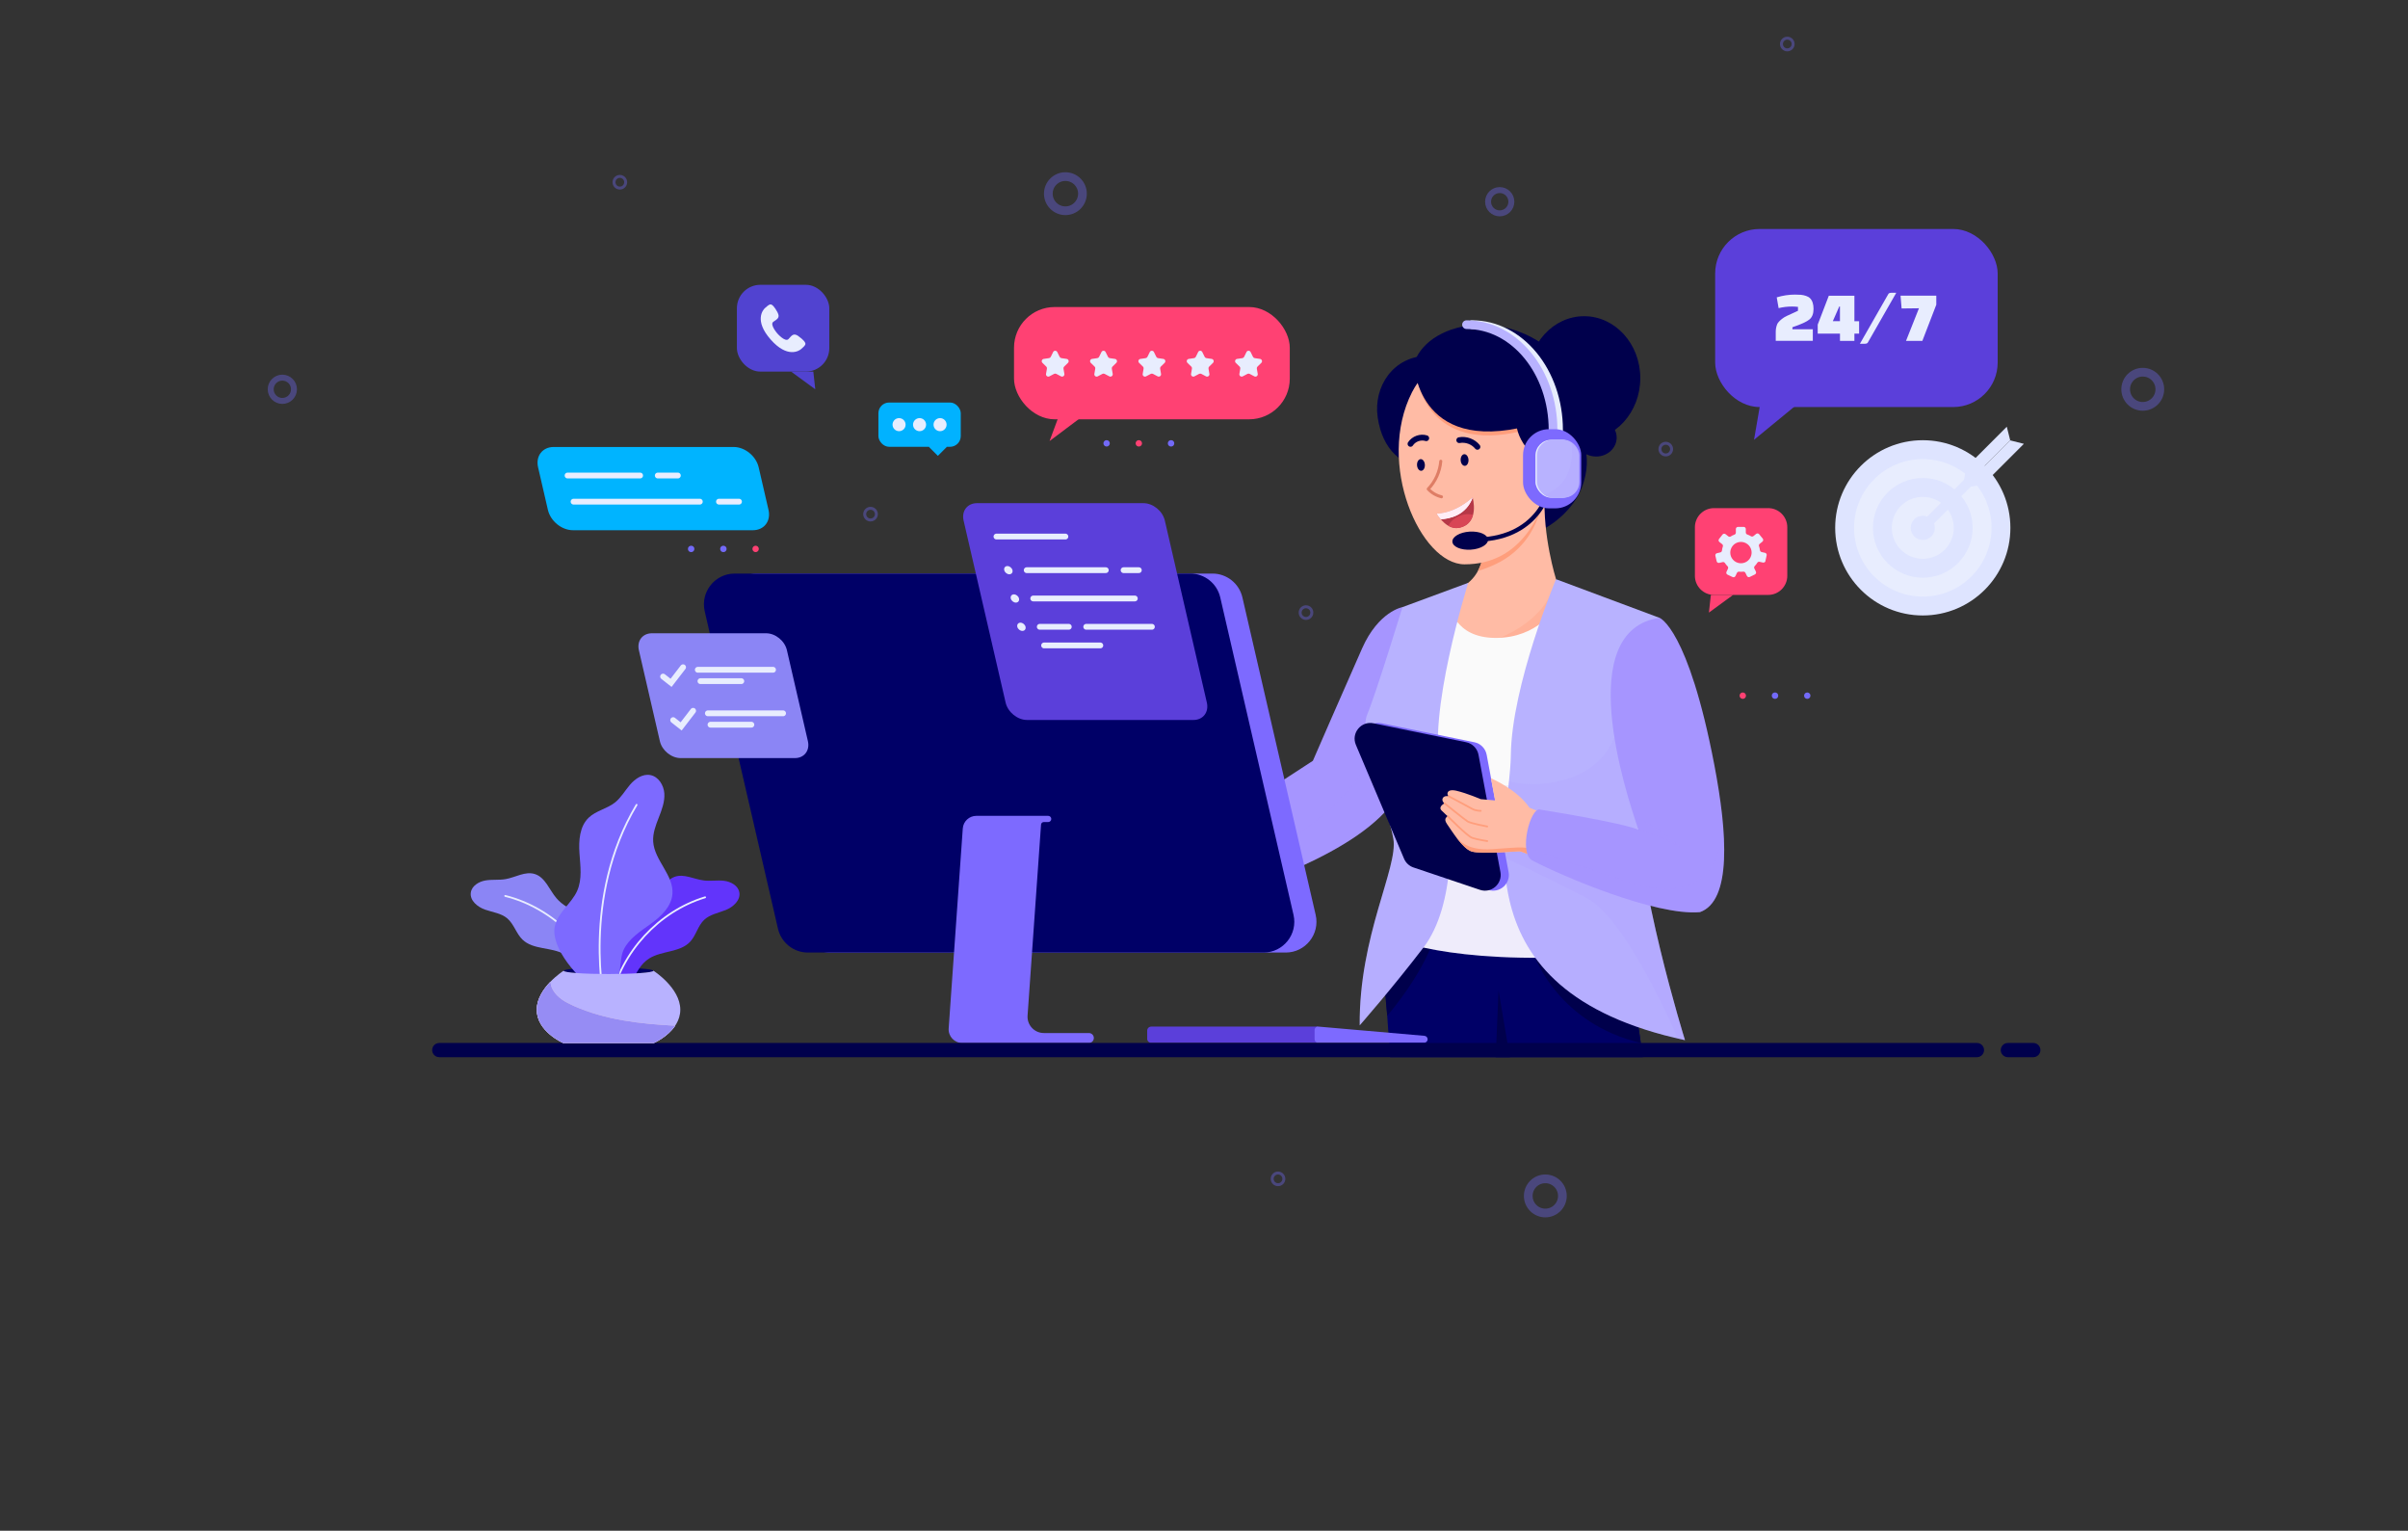 <svg xmlns="http://www.w3.org/2000/svg" viewBox="0 0 829.58 527.19"><rect x="0" y="0" width="829.58" height="527.19" fill="#333333" stroke="none"/><defs><style> .cls-1 { fill: #968cf4; } .cls-2 { fill: #736af8; } .cls-3 { fill: #ffbba5; } .cls-4, .cls-5, .cls-6, .cls-7, .cls-8, .cls-9, .cls-10, .cls-11, .cls-12, .cls-13, .cls-14 { fill: none; } .cls-4, .cls-5, .cls-6, .cls-7, .cls-9, .cls-10, .cls-11, .cls-12, .cls-13 { stroke-linejoin: round; } .cls-4, .cls-5, .cls-6, .cls-7, .cls-9, .cls-10, .cls-11, .cls-12, .cls-13, .cls-14 { stroke-linecap: round; } .cls-4, .cls-5, .cls-9 { stroke-width: 3px; } .cls-4, .cls-10, .cls-13 { opacity: .37; stroke: #736af8; } .cls-5 { stroke: #e7edfd; } .cls-15 { fill: #ff4173; } .cls-16, .cls-17 { fill: #a695ff; } .cls-6, .cls-8 { stroke: #00004c; } .cls-6, .cls-14 { stroke-width: 2px; } .cls-7 { stroke-width: .62px; } .cls-7, .cls-14 { stroke: #e8edfe; } .cls-8 { stroke-width: 1.48px; } .cls-8, .cls-14 { stroke-miterlimit: 10; } .cls-18 { fill: #8b85f5; } .cls-19 { fill: #d84655; } .cls-20 { fill: #5143d0; } .cls-21 { fill: #dee4ff; } .cls-22 { isolation: isolate; } .cls-23 { fill: #b63847; } .cls-9 { stroke: #b8b2ff; } .cls-24 { fill: #e8edfe; } .cls-25 { fill: #000067; } .cls-10 { stroke-width: 1.02px; } .cls-26 { fill: #ffeef7; } .cls-27 { fill: #01b2ff; } .cls-28 { fill: #7d6aff; } .cls-29 { opacity: .33; } .cls-29, .cls-30 { fill: #ff9e7c; } .cls-31 { fill: #b8b2ff; } .cls-32 { fill: #fafafa; } .cls-17 { mix-blend-mode: multiply; opacity: .14; } .cls-33 { fill: #5b3fda; } .cls-34 { fill: #00004c; } .cls-11 { stroke: #de7d65; stroke-width: 1.04px; } .cls-35 { fill: #f6e2e0; } .cls-12 { stroke: #ff9e7c; stroke-width: .61px; } .cls-36 { fill: #00b4ff; } .cls-13 { stroke-width: 2.05px; } .cls-37 { fill: #7d6afe; } .cls-38 { fill: #6234fb; } .cls-39 { fill: #e7edfd; } </style></defs><g class="cls-22"><g id="BACKGROUND"><g><g><circle class="cls-4" cx="367.04" cy="66.7" r="5.88"></circle><circle class="cls-4" cx="738.2" cy="134.07" r="5.88"></circle><circle class="cls-4" cx="532.38" cy="411.88" r="5.88"></circle><circle class="cls-10" cx="299.91" cy="177.07" r="2.01"></circle><path class="cls-10" d="M575.88,154.67c0,1.11-.9,2.01-2.01,2.01s-2.01-.9-2.01-2.01.9-2.01,2.01-2.01,2.01.9,2.01,2.01Z"></path><path class="cls-10" d="M451.94,210.98c0,1.11-.9,2.01-2.01,2.01s-2.01-.9-2.01-2.01.9-2.01,2.01-2.01,2.01.9,2.01,2.01Z"></path><circle class="cls-10" cx="440.29" cy="406" r="2.01"></circle><circle class="cls-10" cx="213.54" cy="62.76" r="2.01"></circle><path class="cls-10" d="M617.75,15.16c0,1.11-.9,2.01-2.01,2.01s-2.01-.9-2.01-2.01.9-2.01,2.01-2.01,2.01.9,2.01,2.01Z"></path><path class="cls-13" d="M101.28,134.07c0,2.22-1.8,4.01-4.01,4.01s-4.01-1.8-4.01-4.01,1.8-4.01,4.01-4.01,4.01,1.8,4.01,4.01Z"></path><circle class="cls-13" cx="516.67" cy="69.47" r="4.01"></circle></g><g><g><path class="cls-2" d="M382.34,152.69c0,.61-.49,1.1-1.1,1.1s-1.1-.49-1.1-1.1.49-1.1,1.1-1.1,1.1.49,1.1,1.1Z"></path><path class="cls-15" d="M393.44,152.69c0,.61-.49,1.1-1.1,1.1s-1.1-.49-1.1-1.1.49-1.1,1.1-1.1,1.1.49,1.1,1.1Z"></path><circle class="cls-2" cx="403.44" cy="152.69" r="1.1"></circle></g><g><circle class="cls-2" cx="238.11" cy="189.05" r="1.1"></circle><circle class="cls-2" cx="249.21" cy="189.05" r="1.1"></circle><path class="cls-15" d="M261.42,189.05c0,.61-.49,1.1-1.1,1.1s-1.1-.49-1.1-1.1.49-1.1,1.1-1.1,1.1.49,1.1,1.1Z"></path></g><g><path class="cls-15" d="M601.51,239.59c0,.61-.49,1.1-1.1,1.1s-1.1-.49-1.1-1.1.49-1.1,1.1-1.1,1.1.49,1.1,1.1Z"></path><circle class="cls-2" cx="611.51" cy="239.59" r="1.1"></circle><path class="cls-2" d="M623.72,239.59c0,.61-.49,1.1-1.1,1.1s-1.1-.49-1.1-1.1.49-1.1,1.1-1.1,1.1.49,1.1,1.1Z"></path></g></g></g></g><g id="OBJECTS"><g><g><g><rect class="cls-27" x="302.61" y="138.62" width="28.37" height="15.25" rx="3.69" ry="3.69" transform="translate(633.6 292.5) rotate(180)"></rect><rect class="cls-27" x="320.9" y="151.67" width="4.41" height="4.41" transform="translate(442.77 491.15) rotate(-135)"></rect></g><g><circle class="cls-24" cx="323.86" cy="146.25" r="2.25"></circle><circle class="cls-24" cx="316.8" cy="146.25" r="2.25"></circle><circle class="cls-24" cx="309.74" cy="146.25" r="2.25"></circle></g></g><g><path class="cls-3" d="M412.64,295.57s-12.07,1.76-16.61,2.73c-4.54.97-23.76,17.53-22.05,18.69s10.06,5.44,15.14,3.8c5.08-1.64,4.11-5.47,11.2-4.78,7.09.69,15.47-6.1,15.47-6.1l46.63-24.93-6.75-16.91-43.03,27.51Z"></path><path class="cls-34" d="M515.15,155.76c-4.91,10.24-6.07,24.61,1.94,28.45,8.02,3.84,22.18-4.3,27.09-14.54,4.91-10.24,2.38-21.66-5.63-25.5-8.02-3.84-18.49,1.35-23.4,11.59Z"></path><path class="cls-3" d="M510.78,183.37s3.66,15.9-10.65,20.35l-3.68,23.2,36.79,2.26,2.83-29.71s-4.71-14.94-3.87-29.38l-21.42,13.27Z"></path><path class="cls-29" d="M536.06,199.48s-1.71,16.03-27.08,22.82h27.08s3.45-16.41,0-22.82"></path><path class="cls-16" d="M481.45,274.18l1.7-65.08s-8.21,1.41-13.87,14.15c-5.66,12.73-16.98,38.77-16.98,38.77l-50.29,32.74,14.5,16.73c11.48-5.83,51.91-16.85,64.93-37.31Z"></path><path class="cls-17" d="M416.52,311.49c11.48-5.83,51.91-16.85,64.93-37.31l1.04-39.87c-3.17,11.24-6.86,22.4-13.42,32-7.36,10.78-17.97,19-29.43,25.25-3.05,3.05-9.77,4.88-13.7,6.55-4.67,1.98-9.41,3.78-14.18,5.52-.38.14-.97.29-1.65.47l6.41,7.39Z"></path><polygon class="cls-25" points="560.29 324.87 565.97 364.1 478.9 364.1 475.84 320.09 560.29 324.87"></polygon><path class="cls-34" d="M475.84,328.06l2.07,21.77s13.71-15.68,17.08-29.74l-19.15,7.97Z"></path><path class="cls-34" d="M528.95,329.87s8.21,22.7,36.32,29.33l-2.63-18.17-33.69-11.16Z"></path><polygon class="cls-34" points="516.26 341.04 520.16 364.1 515.29 364.1 516.26 341.04"></polygon><path class="cls-32" d="M478.9,322.85s19.29,9.6,70.54,6.35c-.25-1.75-13.38-120.1-13.38-120.1,0,0-6.11,10.6-20.77,10.6s-15.84-11.49-15.84-11.49c0,0-21.84,92.25-20.54,113.75"></path><path class="cls-17" d="M549.45,329.2c-.13-.89-3.6-32.03-6.97-62.38-23.3,6.89-47.13,2.49-55.85.41-4.48,22.68-8.29,45.38-7.72,54.72v.9s19.29,9.6,70.54,6.35Z"></path><g><path class="cls-34" d="M474.62,143.7c1.62,11.25,8.48,17.25,17.42,17.25s16.2-8.6,16.2-19.21-7.25-19.21-16.2-19.21c-12.05,0-18.94,10.67-17.42,21.17Z"></path><ellipse class="cls-34" cx="545.75" cy="130.22" rx="19.35" ry="21.32"></ellipse><ellipse class="cls-34" cx="549.9" cy="150.72" rx="7.06" ry="6.51"></ellipse><path class="cls-30" d="M530.85,175.1l-19.69,11.31c.15,2.67-.07,6.67-2.04,10.28,4.72-1.63,17.28-5.23,21.73-21.59Z"></path><path class="cls-3" d="M533.98,167.05c-3.32,10.78-10.3,27.3-29.42,27.31-15.2,0-30.61-34.68-18.1-59.29,4.82-9.49,15.3-15.65,42.5-2.41,7.81,3.8,5.02,34.38,5.02,34.38Z"></path><path class="cls-30" d="M488.4,131.17s3.64,24.9,35.46,17.38l-1.83-12.14-33.64-5.25Z"></path><path class="cls-34" d="M528.96,131.8s-16.34,12.78,2.14,27.7c13.76,11.11,23.92-27.04-2.14-27.7Z"></path><path class="cls-3" d="M527.72,169.61c3.44,3.09,8.99,2.52,12.38-1.26,3.39-3.78,3.35-9.35-.09-12.44-3.44-3.09-8.99-2.52-12.38,1.26-3.39,3.78-3.35,9.35.09,12.44Z"></path><g><path class="cls-34" d="M503.21,158.51c.06,1.11.71,1.97,1.46,1.93.74-.04,1.3-.97,1.24-2.08-.06-1.11-.71-1.97-1.46-1.93-.74.04-1.3.97-1.24,2.08Z"></path><path class="cls-34" d="M488.18,160.21c.06,1.11.71,1.97,1.46,1.93s1.3-.97,1.24-2.08c-.06-1.11-.71-1.97-1.46-1.93s-1.3.97-1.24,2.08Z"></path></g><g><path class="cls-23" d="M502.82,181.75c-2.82.64-5.09-1.3-6.44-2.91-.89-1.01-1.39-1.93-1.39-1.93,0,0,5.68.32,12.35-5.54,0,0,2.54,8.79-4.53,10.39Z"></path><path class="cls-26" d="M507.35,171.36c-2.29,6.21-8.03,7.32-10.97,7.47-.89-1.01-1.39-1.93-1.39-1.93,0,0,5.68.32,12.35-5.54Z"></path><path class="cls-26" d="M507.35,171.36c-2.29,6.21-8.03,7.32-10.97,7.47-.89-1.01-1.39-1.93-1.39-1.93,0,0,5.68.32,12.35-5.54Z"></path><path class="cls-19" d="M502.82,181.75c2.86-.64,4.13-2.46,4.65-4.4-1.28-.47-3.09-.36-4.87.43-1.79.79-3.09,2.06-3.59,3.33,1.1.62,2.38.96,3.81.64Z"></path></g><path class="cls-11" d="M496.36,158.85c-.3,3.56-1.85,7-4.32,9.57,1.21,1.32,2.83,2.27,4.57,2.68"></path><path class="cls-6" d="M508.99,153.89c-1.47-1.82-3.97-2.73-6.26-2.3"></path><path class="cls-6" d="M491.35,150.92c-1.97-.62-4.3.22-5.42,1.95"></path><path class="cls-11" d="M535.15,157.87c-1.97.46-3.68,1.89-4.49,3.73"></path><path class="cls-34" d="M487.13,125.06s.61,31.64,39.62,21.56l18.44.84c1.78-16.05,1.96-11.92-5.27-21.02-16.93-21.31-47.38-17.09-52.79-1.37Z"></path></g><path class="cls-31" d="M505.83,200.72l-22.68,8.38s-9.06,29.71-12.17,37.07c-3.11,7.36,7.36,32.82,9.05,42.73,1.7,9.9-11.88,33.39-11.6,64.23,0,0,11.11-12.64,21.95-26.79,10.85-14.15,11.15-42.26,6.06-60.93-5.09-18.68,9.38-64.69,9.38-64.69Z"></path><path class="cls-31" d="M536.06,199.48s-15.28,36.5-15.56,60.56c-.28,24.05-19.86,81,59.99,98.19,0,0-17.26-55.46-16.41-83.48.85-28.01,7.64-61.97,7.64-61.97l-35.65-13.3Z"></path><path class="cls-17" d="M519.87,269.05c-2.75,27.06-10.46,73.87,60.62,89.18,0,0-17.26-55.46-16.41-83.48.09-3.06.26-6.19.48-9.33l-6.46-19.74c-2.65,27.23-33.4,25.35-38.23,23.38Z"></path><path class="cls-17" d="M518.48,283.77c-.24,3.63-.37,7.4-.26,11.25l.14.31s14.39,6.75,28.32,14c13.89,7.23,31.25,48.11,31.35,48.34.81.19,1.62.38,2.46.55,0,0-10.88-34.96-14.94-63.39l-47.07-11.07Z"></path><path class="cls-17" d="M490.39,326.34c10.17-13.26,11.07-38.78,6.95-57.3-10.22,1.71-21.5,1.79-26.08-12.17l2.24,9c2.47,8.74,5.66,17.94,6.53,23.03,1.7,9.9-11.88,33.39-11.6,64.23,0,0,11.11-12.64,21.95-26.79Z"></path><g><g><path class="cls-28" d="M476,249.1l31.93,6.53c2.16.44,3.84,2.15,4.24,4.31l7.55,40.39c.76,4.07-3.13,7.45-7.06,6.13l-22.88-7.7c-1.47-.49-2.66-1.6-3.26-3.02l-16.6-39.22c-1.7-4.02,1.8-8.3,6.08-7.42Z"></path><path class="cls-34" d="M473.19,249.1l31.93,6.53c2.16.44,3.84,2.15,4.24,4.31l7.55,40.39c.76,4.07-3.13,7.45-7.06,6.13l-22.88-7.7c-1.47-.49-2.66-1.6-3.26-3.02l-16.6-39.22c-1.7-4.02,1.8-8.3,6.08-7.42Z"></path><path class="cls-3" d="M523.41,293.18s-13.25,1.03-16.4.08c-3.15-.95-7.06-7.43-8.52-9.49-1.46-2.06.33-2.61.33-2.61,0,0-.81-.62-2.17-2-1.35-1.36,1.02-2.49,1.02-2.49-.82-.54-.92-1.41-.52-1.95.58-.8,1.96-.48,1.96-.48-.82-.59-.82-2.7,2.64-1.9,3.57.83,8.38,2.89,8.38,2.89l4.93.44-1.41-7.63s8.95,3.75,13.27,10.14l15.78,6.46s1.71,10.97-1.59,17.72c0,0-14.16-8.75-17.68-9.18Z"></path><path class="cls-30" d="M528.95,292.91c-4.08-1.33-3.31-1.29-14.8-.46-9.29.67-11.99-3.57-13.13-4.99,1.78,2.48,4.03,5.21,5.99,5.8,3.15.95,16.4-.08,16.4-.08,1.33.16,4.2,1.52,7.23,3.14-.02-1.44-.35-2.98-1.7-3.42Z"></path><path class="cls-12" d="M499.11,274.24s6.92,3.71,8.17,4.38c1.24.67,2.84.63,2.84.63"></path><path class="cls-12" d="M497.67,276.68s6.75,5.48,7.92,6.21c1.18.73,6.77,1.75,6.77,1.75"></path><path class="cls-12" d="M498.82,281.16s6.62,6.78,8.34,7.39c1.73.61,5.21,1.12,5.21,1.12"></path></g><g><path class="cls-16" d="M585.62,314.16c11-3.88,9.5-27.15,5-50.65-9.03-47.16-18.9-50.74-18.9-50.74-29.64,4.42-12.08,59.09-7.23,73.03-5.33-2.45-33.83-6.96-33.83-6.96-3.42-1.15-7.58,14.95-2.79,17.48,10.38,5.47,42.6,19.17,57.75,17.83Z"></path><g><path class="cls-17" d="M564.49,285.81s8.38,2.27,14.38,6.02c0,0-5.62-6-15.94-10.66l1.56,4.65Z"></path><path class="cls-17" d="M585.62,314.16c9.31-3.28,9.66-20.45,6.83-39.89,4.8,33.63-15.83,34.3-29.52,30.06-13.4-4.16-36.23-12.21-37.18-12.54.16,2.11.8,3.84,2.12,4.54,10.38,5.47,42.6,19.17,57.75,17.83Z"></path></g></g></g></g><g><g><path class="cls-33" d="M396.59,353.56h57.34v5.58h-57.34c-.76,0-1.37-.62-1.37-1.37v-2.83c0-.76.62-1.37,1.37-1.37Z"></path><path class="cls-28" d="M454.2,353.56l36.54,3.18c.62.05,1.09.57,1.09,1.19h0c0,.66-.54,1.2-1.2,1.2h-36.54c-.66,0-1.2-.54-1.2-1.2v-3.18c0-.7.6-1.26,1.3-1.19Z"></path></g><g><path class="cls-28" d="M285.97,328.06h156.97c6.81,0,11.85-6.34,10.32-12.98l-25.24-109.33c-1.11-4.81-5.39-8.21-10.32-8.21h-156.97c-6.81,0-11.85,6.34-10.32,12.98l25.24,109.33c1.11,4.81,5.39,8.21,10.32,8.21Z"></path><path class="cls-25" d="M278.34,328.06h156.97c6.81,0,11.85-6.34,10.32-12.98l-25.24-109.33c-1.11-4.81-5.39-8.21-10.32-8.21h-156.97c-6.81,0-11.85,6.34-10.32,12.98l25.24,109.33c1.11,4.81,5.39,8.21,10.32,8.21Z"></path><path class="cls-28" d="M331.69,285.33c.17-2.45,2.21-4.35,4.67-4.35h24.75c.59,0,1.07.48,1.07,1.07h0c0,.59-.48,1.07-1.07,1.07h-1.52c-.5,0-.91.38-.94.88l-4.64,65.77c-.23,3.25,2.35,6.01,5.6,6.01h15.52c.95,0,1.71.77,1.71,1.71h0c0,.95-.77,1.71-1.71,1.71h-43.63c-2.71,0-4.86-2.3-4.67-5.01l4.86-68.87Z"></path></g></g><path class="cls-34" d="M681.08,364.1H151.33c-1.35,0-2.45-1.1-2.45-2.45h0c0-1.35,1.1-2.45,2.45-2.45h529.75c1.35,0,2.45,1.1,2.45,2.45h0c0,1.35-1.1,2.45-2.45,2.45Z"></path><path class="cls-34" d="M700.5,364.1h-8.77c-1.35,0-2.45-1.1-2.45-2.45h0c0-1.35,1.1-2.45,2.45-2.45h8.77c1.35,0,2.45,1.1,2.45,2.45h0c0,1.35-1.1,2.45-2.45,2.45Z"></path><g><ellipse class="cls-25" cx="209.63" cy="334.34" rx="15.43" ry="1.12"></ellipse><g><path class="cls-38" d="M207,331.95c.13-3.64,1.12-7.36,3.45-10.16,3.98-4.79,11.1-6.15,14.89-11.09,2.32-3.02,3.47-7.4,7.05-8.71,3.22-1.18,6.65.81,10.05,1.24,2.32.29,4.69-.16,7.01.12,2.32.28,4.81,1.63,5.25,3.93.52,2.71-2.04,5.05-4.6,6.1-2.56,1.05-5.48,1.51-7.49,3.4-2.19,2.06-2.8,5.36-4.85,7.56-3.5,3.74-9.71,3.03-14.06,5.73-6.03,3.74-6.14,12.9-12.16,16.35-3.4,1.95-4.19-.46-4.16-3.37.03-3.71-.51-7.41-.38-11.1Z"></path><path class="cls-7" d="M210.5,344.23c3.55-16.35,16.42-30.33,32.42-35.2"></path></g><g><path class="cls-18" d="M211.11,329.62c-.31-3.63-1.5-7.29-3.97-9.97-4.22-4.58-11.4-5.57-15.44-10.31-2.47-2.9-3.85-7.21-7.49-8.33-3.27-1.01-6.6,1.15-9.97,1.75-2.3.41-4.69.08-7,.47-2.31.4-4.72,1.87-5.04,4.19-.38,2.74,2.3,4.94,4.91,5.86,2.61.92,5.55,1.23,7.66,3.02,2.29,1.95,3.07,5.21,5.23,7.3,3.68,3.56,9.85,2.53,14.34,5,6.21,3.43,6.8,12.56,12.98,15.71,3.5,1.78,4.16-.67,3.98-3.58-.22-3.7.13-7.42-.19-11.11Z"></path><path class="cls-7" d="M208.24,342.06c-4.38-16.14-17.96-29.44-34.19-33.5"></path></g><g><path class="cls-28" d="M191.13,319.06c.97-4.79,5.76-7.83,7.73-12.3,1.76-3.99,1.07-8.57.77-12.92-.3-4.35.04-9.23,3.19-12.24,2.52-2.4,6.27-3.04,9.01-5.19,2.12-1.67,3.47-4.1,5.22-6.15,1.76-2.05,4.31-3.81,6.97-3.33,2.82.51,4.66,3.48,4.85,6.34.19,2.86-.88,5.64-1.92,8.31-1.05,2.67-2.11,5.45-1.92,8.31.44,6.47,7.15,11.54,6.63,18.01-.35,4.37-3.94,7.73-7.49,10.3-3.56,2.57-7.53,5.03-9.37,9.01-2.34,5.04.34,20.55-9.24,14.22-5.93-3.92-15.97-14.72-14.43-22.38Z"></path><path class="cls-7" d="M208.3,345.65s-8.15-36.37,11.01-68.46"></path></g><g><path class="cls-31" d="M225.14,334.34h-.07c0,.62-6.91,1.12-15.43,1.12s-15.43-.5-15.43-1.12h-.07s-9.22,5.87-9.22,13.41,9.08,11.45,9.08,11.45h31.29s9.08-3.91,9.08-11.45-9.22-13.41-9.22-13.41Z"></path><path class="cls-35" d="M232.61,353.25c-2.64,3.93-7.33,5.96-7.33,5.96h-31.29s-9.08-3.91-9.08-11.45c0-3.84,2.4-7.25,4.75-9.67.04.97.3,1.92.82,2.83,1.51,2.68,4.37,4.29,7.19,5.53,10.93,4.83,22.94,6.18,34.95,6.81Z"></path><path class="cls-1" d="M232.61,353.25c-2.64,3.93-7.33,5.96-7.33,5.96h-31.29s-9.08-3.91-9.08-11.45c0-3.84,2.4-7.25,4.75-9.67.04.97.3,1.92.82,2.83,1.51,2.68,4.37,4.29,7.19,5.53,10.93,4.83,22.94,6.18,34.95,6.81Z"></path></g></g><g><circle class="cls-21" cx="662.42" cy="181.79" r="30.18"></circle><circle class="cls-24" cx="662.42" cy="181.79" r="23.68"></circle><circle class="cls-21" cx="662.42" cy="181.79" r="17.17"></circle><circle class="cls-24" cx="662.42" cy="181.79" r="10.67"></circle><path class="cls-21" d="M666.58,181.79c0,2.3-1.86,4.16-4.16,4.16s-4.16-1.86-4.16-4.16,1.86-4.16,4.16-4.16,4.16,1.86,4.16,4.16Z"></path><g><path class="cls-21" d="M679.07,165.14h0c-.65-.65-1.7-.65-2.35,0l-14.3,14.3c-.65.65-.65,1.7,0,2.35h0c.65.65,1.7.65,2.35,0l14.3-14.3c.65-.65.65-1.7,0-2.35Z"></path><g><polygon class="cls-21" points="676.13 168.08 692.54 151.67 691.36 146.96 677.35 160.97 676.13 168.08"></polygon><polygon class="cls-21" points="676.13 168.08 692.54 151.67 697.25 152.85 683.24 166.86 676.13 168.08"></polygon></g></g></g><g><path class="cls-18" d="M273.84,261.09h-39.33c-3.22,0-6.44-2.61-7.18-5.83l-7.23-31.33c-.74-3.22,1.26-5.83,4.49-5.83h39.33c3.22,0,6.44,2.61,7.18,5.83l7.23,31.33c.74,3.22-1.26,5.83-4.49,5.83Z"></path><g><polyline class="cls-14" points="228.44 233.01 231.19 235.17 235.33 229.8"></polyline><g><line class="cls-14" x1="240.4" y1="230.67" x2="266.32" y2="230.67"></line><line class="cls-14" x1="241.31" y1="234.59" x2="255.39" y2="234.59"></line></g></g><g><polyline class="cls-14" points="231.91 248.01 234.66 250.17 238.79 244.8"></polyline><g><line class="cls-14" x1="243.87" y1="245.67" x2="269.78" y2="245.67"></line><line class="cls-14" x1="244.77" y1="249.59" x2="258.86" y2="249.59"></line></g></g></g><g><g><rect class="cls-20" x="253.87" y="98.09" width="31.83" height="29.89" rx="8.08" ry="8.08" transform="translate(539.57 226.07) rotate(180)"></rect><polygon class="cls-20" points="272.53 127.98 280.87 134.07 280.2 127.98 272.53 127.98"></polygon></g><path class="cls-24" d="M275.09,115.77c-1.75-1.24-2.33-.2-3.44,1s-3.83-1.9-3.83-1.9c0,0-2.73-3.1-1.4-4.04,1.33-.94,2.44-1.38,1.43-3.28-.95-1.79-1.81-2.73-2.39-2.71-.57.01-1.36.76-1.95,1.29-.58.53-3.83,4.19,1.98,10.79,5.8,6.6,9.85,3.86,10.45,3.35.6-.51,1.44-1.2,1.53-1.77.08-.57-.73-1.54-2.39-2.71Z"></path></g><g><g><path class="cls-15" d="M590.49,175h18.67c3.63,0,6.58,2.95,6.58,6.58v16.73c0,3.63-2.95,6.58-6.58,6.58h-18.67c-3.63,0-6.58-2.95-6.58-6.58v-16.73c0-3.63,2.95-6.58,6.58-6.58Z"></path><polygon class="cls-15" points="597.07 204.89 588.74 210.98 589.41 204.89 597.07 204.89"></polygon></g><path class="cls-24" d="M608.21,193.17l.42-1.9c.09-.4-.16-.79-.56-.88l-1.17-.26c-.3-.07-.53-.31-.57-.62-.06-.48-.17-.95-.33-1.41-.1-.29,0-.62.24-.81l.93-.75c.32-.26.37-.72.11-1.04l-1.23-1.51c-.26-.32-.72-.37-1.04-.11l-.93.75c-.24.19-.58.22-.84.06-.2-.12-.41-.24-.63-.34-.22-.1-.44-.19-.67-.27-.29-.1-.49-.38-.49-.69v-1.2c-.01-.41-.34-.74-.75-.73h-1.95c-.41.02-.74.35-.73.76v1.2c.01.31-.18.59-.47.7-.45.16-.89.38-1.3.64-.26.17-.6.14-.84-.05l-.94-.74c-.32-.25-.79-.2-1.04.12l-1.2,1.53c-.25.32-.2.79.12,1.04l.94.74c.24.19.35.51.25.81-.16.46-.26.94-.31,1.41-.03.31-.26.56-.56.63l-1.16.27c-.4.09-.64.49-.55.89l.45,1.9c.09.4.49.64.89.55l1.16-.27c.3-.07.62.05.79.31.26.4.56.78.91,1.12.22.22.27.55.14.83l-.51,1.08c-.17.37-.02.81.35.98l1.76.83c.37.17.81.02.98-.35l.51-1.08c.13-.28.42-.45.73-.42.48.05.97.05,1.45-.01.31-.04.6.13.74.41l.53,1.07c.18.37.62.52.99.34l1.75-.86c.37-.18.52-.62.34-.99l-.53-1.07c-.14-.28-.09-.61.13-.83.33-.34.63-.72.89-1.14.16-.26.48-.39.78-.32l1.17.26c.4.09.79-.16.88-.56ZM598.2,193.64c-1.84-.87-2.62-3.06-1.75-4.9.87-1.84,3.06-2.62,4.9-1.75,1.84.87,2.62,3.06,1.75,4.9-.87,1.84-3.06,2.62-4.9,1.75Z"></path></g><g><path class="cls-5" d="M535.02,160.79c1.24-3.95,1.92-8.24,1.92-12.71,0-19.91-13.22-36.27-29.81-36.27"></path><path class="cls-9" d="M533.12,160.79c1.24-3.95,1.92-8.24,1.92-12.71,0-19.91-13.22-36.27-29.81-36.27"></path><g><g><path class="cls-8" d="M533.92,167.81s-3.22,18.68-27.25,18.06"></path><path class="cls-34" d="M500.36,186.58c.11,1.72,2.94,2.94,6.33,2.73,3.39-.21,6.05-1.78,5.94-3.49-.11-1.72-2.94-2.94-6.33-2.73-3.39.21-6.05,1.78-5.94,3.49Z"></path></g><g><rect class="cls-37" x="524.7" y="147.81" width="20.05" height="27.27" rx="8.97" ry="8.97"></rect><rect class="cls-39" x="528.98" y="151.47" width="14.66" height="19.94" rx="5.42" ry="5.42"></rect><rect class="cls-31" x="529.46" y="151.47" width="14.66" height="19.94" rx="5.42" ry="5.42"></rect></g><path class="cls-17" d="M541.42,152.2c.52,4.33.66,14.9-9.64,18.22.88.62,1.95.98,3.1.98h3.82c2.99,0,5.42-2.43,5.42-5.42v-9.1c0-2-1.09-3.75-2.71-4.69Z"></path></g></g><g><rect class="cls-15" x="349.34" y="105.74" width="95" height="38.67" rx="14" ry="14"></rect><g><path class="cls-24" d="M429.43,121.24l-.82,1.66c-.12.24-.34.4-.6.44l-1.83.27c-.65.09-.91.9-.44,1.36l1.32,1.29c.19.18.27.45.23.7l-.31,1.82c-.11.65.57,1.15,1.16.84l1.63-.86c.23-.12.51-.12.74,0l1.63.86c.58.31,1.27-.19,1.16-.84l-.31-1.82c-.04-.26.04-.52.23-.7l1.32-1.29c.47-.46.21-1.26-.44-1.36l-1.83-.27c-.26-.04-.48-.2-.6-.44l-.82-1.66c-.29-.59-1.14-.59-1.43,0Z"></path><path class="cls-24" d="M412.78,121.24l-.82,1.66c-.12.24-.34.4-.6.44l-1.83.27c-.65.09-.91.9-.44,1.36l1.32,1.29c.19.18.27.45.23.7l-.31,1.82c-.11.65.57,1.15,1.16.84l1.63-.86c.23-.12.51-.12.74,0l1.63.86c.58.31,1.27-.19,1.16-.84l-.31-1.82c-.04-.26.04-.52.23-.7l1.32-1.29c.47-.46.21-1.26-.44-1.36l-1.83-.27c-.26-.04-.48-.2-.6-.44l-.82-1.66c-.29-.59-1.14-.59-1.43,0Z"></path><path class="cls-24" d="M396.12,121.24l-.82,1.66c-.12.24-.34.4-.6.44l-1.83.27c-.65.09-.91.9-.44,1.36l1.32,1.29c.19.18.27.45.23.7l-.31,1.82c-.11.65.57,1.15,1.16.84l1.63-.86c.23-.12.51-.12.74,0l1.63.86c.58.31,1.27-.19,1.16-.84l-.31-1.82c-.04-.26.04-.52.23-.7l1.32-1.29c.47-.46.21-1.26-.44-1.36l-1.83-.27c-.26-.04-.48-.2-.6-.44l-.82-1.66c-.29-.59-1.14-.59-1.43,0Z"></path><path class="cls-24" d="M379.47,121.24l-.82,1.66c-.12.24-.34.4-.6.44l-1.83.27c-.65.09-.91.9-.44,1.36l1.32,1.29c.19.18.27.45.23.7l-.31,1.82c-.11.65.57,1.15,1.16.84l1.63-.86c.23-.12.51-.12.74,0l1.63.86c.58.31,1.27-.19,1.16-.84l-.31-1.82c-.04-.26.04-.52.23-.7l1.32-1.29c.47-.46.21-1.26-.44-1.36l-1.83-.27c-.26-.04-.48-.2-.6-.44l-.82-1.66c-.29-.59-1.14-.59-1.43,0Z"></path><path class="cls-24" d="M362.82,121.24l-.82,1.66c-.12.24-.34.4-.6.44l-1.83.27c-.65.09-.91.9-.44,1.36l1.32,1.29c.19.18.27.45.23.7l-.31,1.82c-.11.65.57,1.15,1.16.84l1.63-.86c.23-.12.51-.12.74,0l1.63.86c.58.31,1.27-.19,1.16-.84l-.31-1.82c-.04-.26.04-.52.23-.7l1.32-1.29c.47-.46.21-1.26-.44-1.36l-1.83-.27c-.26-.04-.48-.2-.6-.44l-.82-1.66c-.29-.59-1.14-.59-1.43,0Z"></path></g><polygon class="cls-15" points="364.92 142.91 361.58 151.9 374.67 142.07 364.92 142.91"></polygon></g><g><path class="cls-36" d="M259.38,182.61h-62c-3.87,0-7.72-3.13-8.62-7l-3.39-14.67c-.89-3.87,1.52-7,5.38-7h62c3.87,0,7.72,3.13,8.62,7l3.39,14.67c.89,3.87-1.52,7-5.38,7Z"></path><g><g><line class="cls-14" x1="195.53" y1="163.77" x2="220.53" y2="163.77"></line><line class="cls-14" x1="226.61" y1="163.77" x2="233.53" y2="163.77"></line></g><g><line class="cls-14" x1="197.6" y1="172.77" x2="241.1" y2="172.77"></line><line class="cls-14" x1="247.69" y1="172.77" x2="254.6" y2="172.77"></line></g></g></g><g><path class="cls-33" d="M411.16,247.96h-57.33c-3.31,0-6.62-2.69-7.39-6l-14.47-62.67c-.77-3.31,1.3-6,4.61-6h57.33c3.31,0,6.62,2.69,7.39,6l14.47,62.67c.77,3.31-1.3,6-4.61,6Z"></path><g><line class="cls-14" x1="343.29" y1="184.79" x2="367.04" y2="184.79"></line><path class="cls-24" d="M348.81,196.37c.18.79-.31,1.42-1.09,1.42s-1.57-.64-1.75-1.42c-.18-.79.31-1.42,1.09-1.42s1.57.64,1.75,1.42Z"></path><g><line class="cls-14" x1="353.71" y1="196.37" x2="380.96" y2="196.37"></line><line class="cls-14" x1="387.09" y1="196.37" x2="392.34" y2="196.37"></line></g><path class="cls-24" d="M351.06,206.12c.18.79-.31,1.42-1.09,1.42s-1.57-.64-1.75-1.42.31-1.42,1.09-1.42,1.57.64,1.75,1.42Z"></path><line class="cls-14" x1="355.96" y1="206.12" x2="390.96" y2="206.12"></line><path class="cls-24" d="M353.31,215.87c.18.79-.31,1.42-1.09,1.42s-1.57-.64-1.75-1.42c-.18-.79.31-1.42,1.09-1.42s1.57.64,1.75,1.42Z"></path><g><line class="cls-14" x1="358.21" y1="215.87" x2="368.21" y2="215.87"></line><line class="cls-14" x1="374.21" y1="215.87" x2="396.84" y2="215.87"></line></g><line class="cls-14" x1="359.7" y1="222.29" x2="379.07" y2="222.29"></line></g></g><g><polygon class="cls-33" points="606.62 137.9 604.28 151.47 622.62 136.4 606.62 137.9"></polygon><rect class="cls-33" x="590.89" y="78.86" width="97.33" height="61.33" rx="15.33" ry="15.33"></rect><g><path class="cls-24" d="M612.75,106.12l-.65-3.71c2.09-.63,4.17-.95,6.25-.95.83,0,1.52.02,2.08.07.56.05,1.13.17,1.73.37s1.07.47,1.42.82c.8.8,1.2,2.02,1.2,3.66s-.46,2.85-1.39,3.63c-.93.78-2.89,1.68-5.88,2.69v.7h7.02v3.98h-12.77v-3.11c0-.93.17-1.82.52-2.66.21-.48.74-1.06,1.57-1.74.45-.38,1.05-.75,1.8-1.1.75-.35,1.47-.68,2.14-.98.67-.31,1.22-.56,1.63-.76v-1.34c-.75-.08-1.44-.12-2.07-.12-1.53,0-3.06.18-4.61.55Z"></path><path class="cls-24" d="M633.89,117.4v-2.49h-7.67v-3.11l3.83-9.96h8.81v8.79h1.62v4.28h-1.62v2.49h-4.98ZM633.64,105.57l-2.22,5.05h2.46v-5.05h-.25Z"></path><path class="cls-24" d="M653.28,100.84l-9.68,16.93c-.08.17-.16.28-.22.35-.18.18-.46.27-.85.27h-1.77l9.68-16.93c.08-.17.16-.28.22-.35.18-.18.46-.27.85-.27h1.77Z"></path><path class="cls-24" d="M667.07,104.95l-4.8,12.45h-5.63l4.46-11.23-5.98.07-.37-4.41h12.32v3.11Z"></path></g></g></g></g></g></svg>